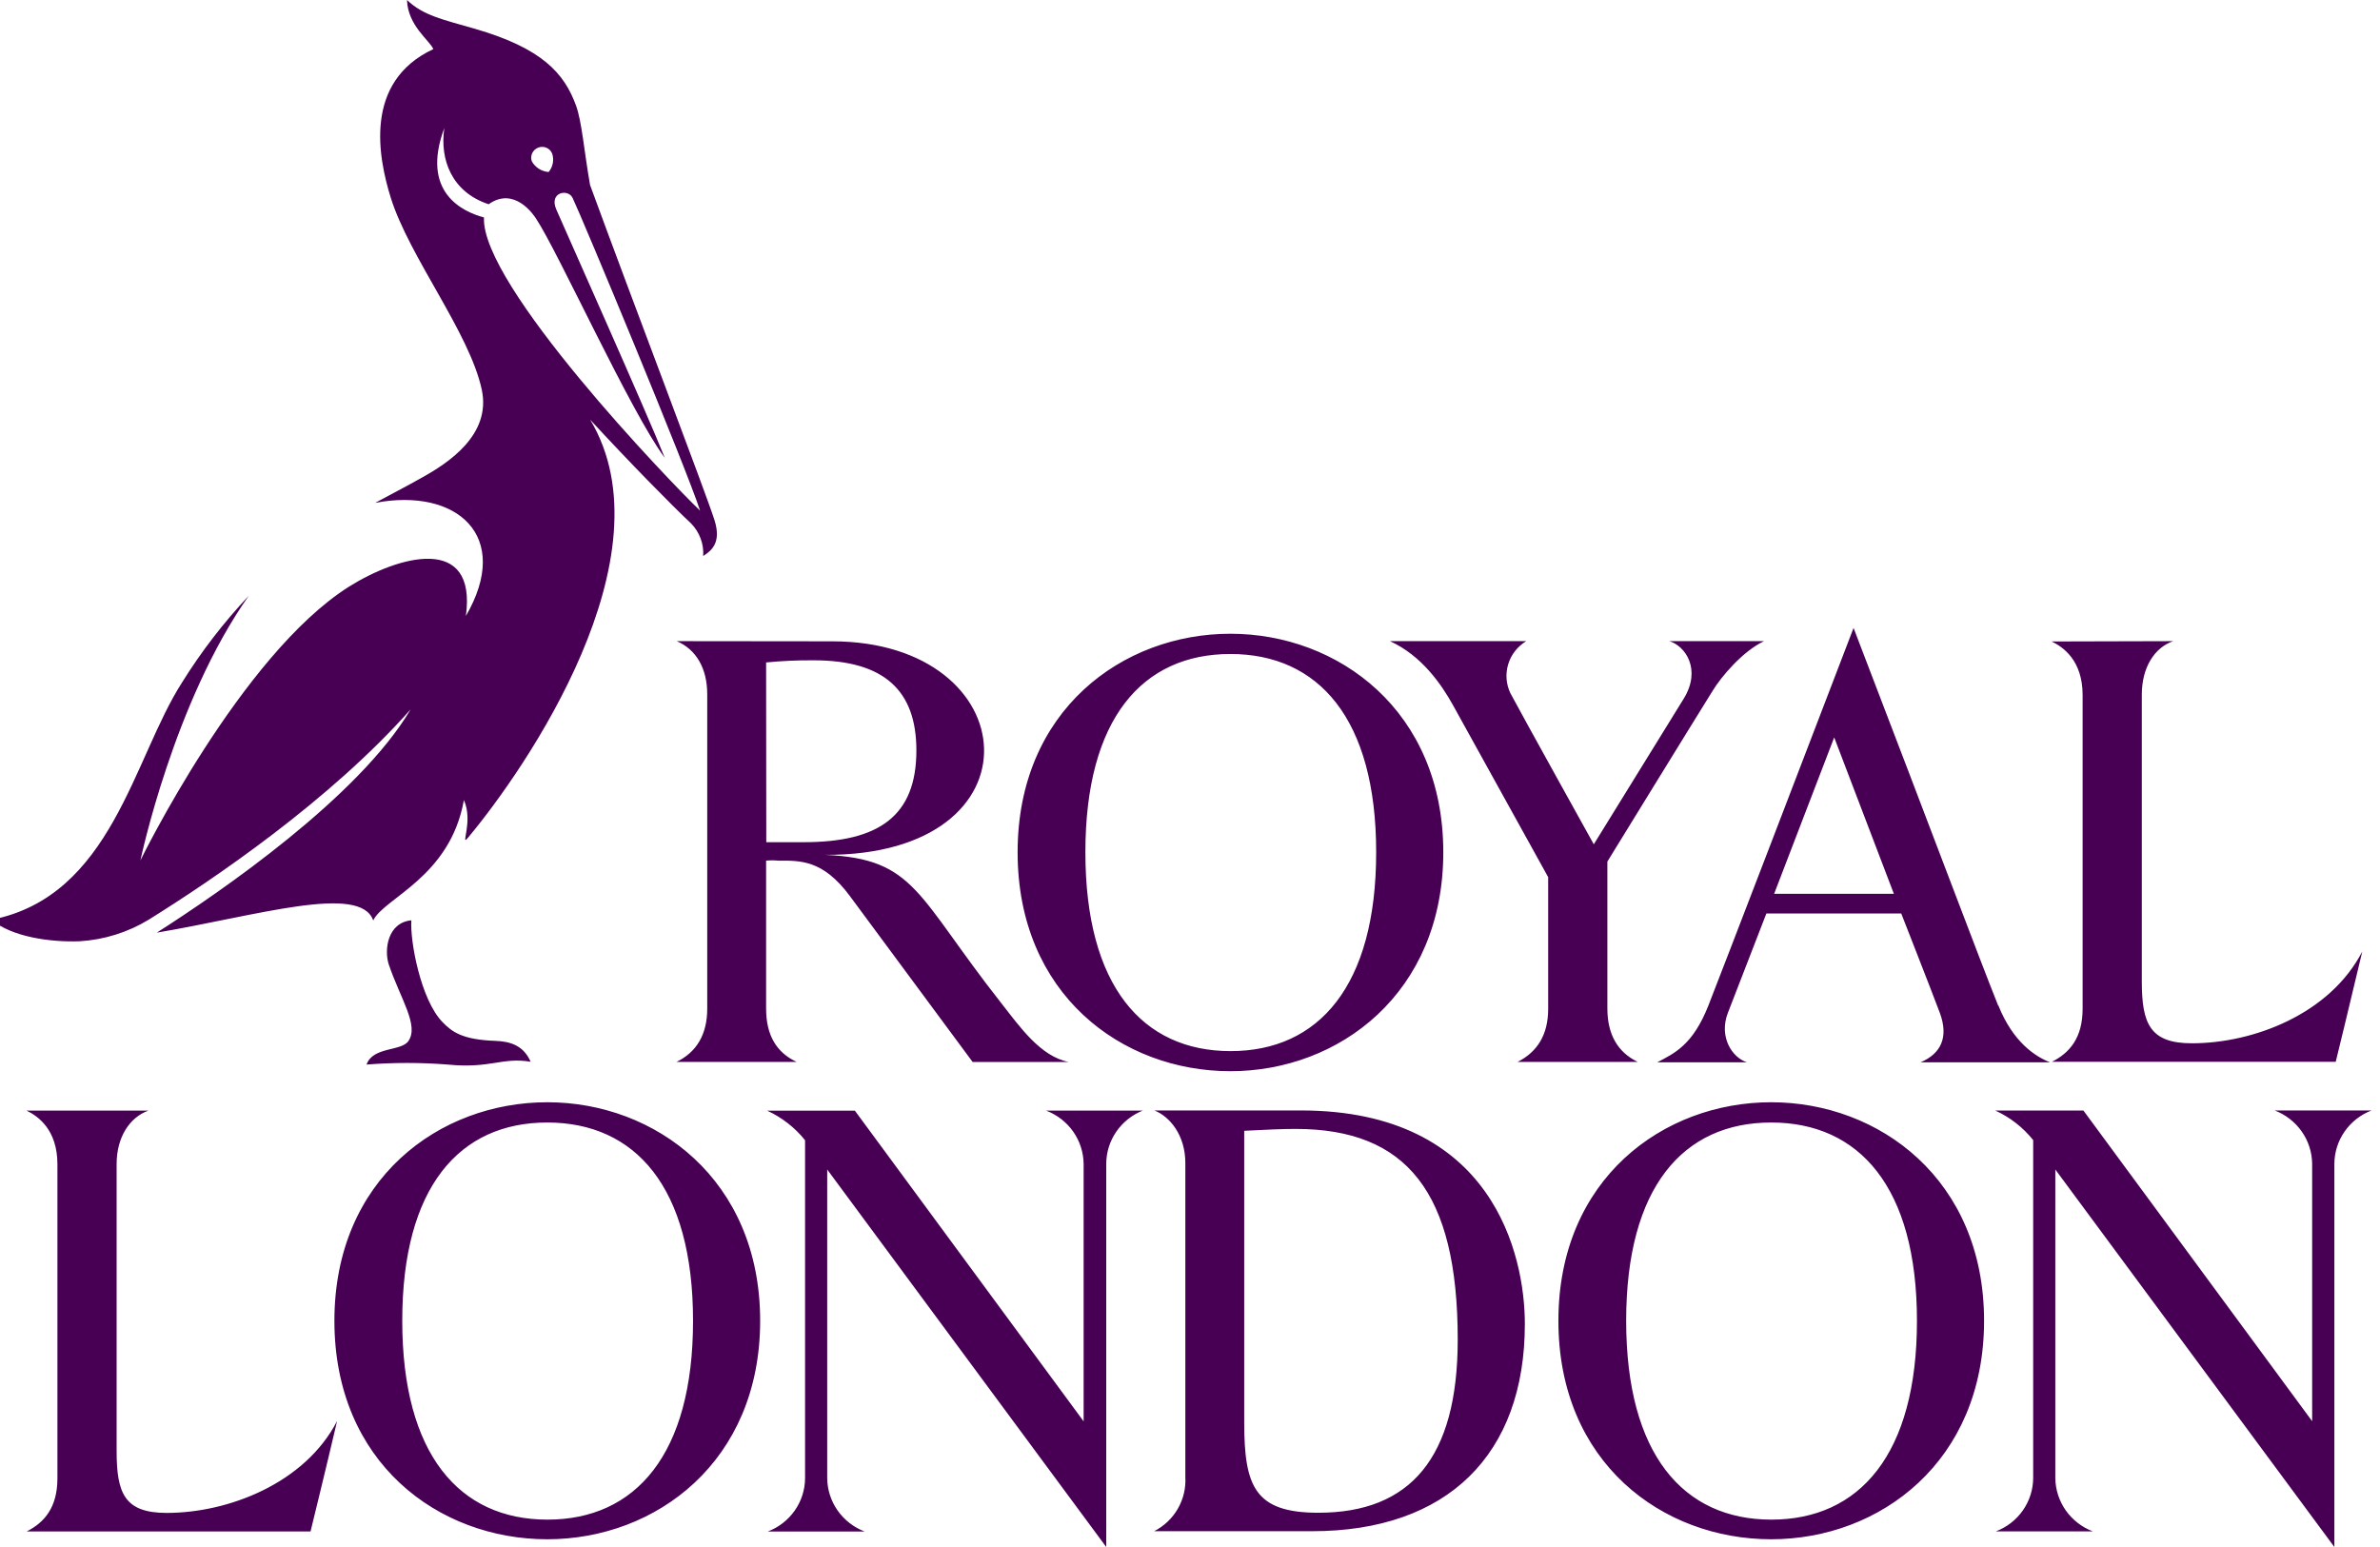 <svg width="140" height="91" viewBox="0 0 140 91" fill="none" xmlns="http://www.w3.org/2000/svg">
<path d="M8.727 65.331C7.625 65.726 6.86 66.894 6.86 68.472V85.352C6.86 87.849 7.327 88.995 9.805 88.995C13.436 88.995 17.93 87.256 19.83 83.59C19.167 86.419 18.267 90.085 18.267 90.085H1.572C2.622 89.551 3.378 88.668 3.378 86.953V68.486C3.378 66.434 2.216 65.643 1.563 65.331H8.727ZM67.262 65.331H61.54C62.183 65.577 62.737 66.007 63.13 66.566C63.522 67.125 63.736 67.787 63.743 68.467V83.609L50.288 65.335H45.131C46.001 65.735 46.763 66.33 47.357 67.074V86.962C47.352 87.64 47.14 88.3 46.748 88.858C46.357 89.416 45.805 89.845 45.163 90.089H50.862C50.218 89.844 49.664 89.413 49.272 88.854C48.879 88.295 48.666 87.632 48.659 86.953V68.794L65.073 91V68.463C65.074 67.786 65.281 67.124 65.667 66.565C66.053 66.005 66.6 65.572 67.239 65.321L67.262 65.331ZM120.687 37.734C121.34 38.047 122.507 38.833 122.507 40.885V59.328C122.507 61.048 121.751 61.927 120.701 62.46H137.395C137.395 62.46 138.296 58.781 138.959 55.966C137.059 59.646 132.565 61.37 128.934 61.37C126.474 61.37 125.989 60.225 125.989 57.732V40.852C125.989 39.27 126.731 38.093 127.832 37.715L120.687 37.734ZM117.55 59.144C118.409 61.288 119.702 62.143 120.589 62.488H112.977C114.157 61.987 114.643 61.035 114.111 59.59C113.709 58.505 111.838 53.735 111.838 53.735H103.904C103.904 53.735 101.939 58.795 101.636 59.59C101.094 61.007 101.902 62.217 102.76 62.488H97.487C98.527 61.945 99.582 61.453 100.492 59.154C101.426 56.771 106.032 44.78 109.033 36.938C113.933 49.706 116.351 56.182 117.536 59.144M111.404 52.576L107.894 43.377L104.361 52.576H111.404ZM98.196 37.715C99.129 37.987 100.105 39.376 99.041 41.101L93.753 49.665C93.753 49.665 89.51 42.03 88.843 40.77C88.591 40.236 88.547 39.63 88.719 39.067C88.891 38.504 89.268 38.023 89.776 37.715H81.763C83.63 38.562 84.801 40.273 85.469 41.478C86.551 43.423 91.069 51.597 91.069 51.597V59.342C91.069 60.887 90.42 61.881 89.272 62.465H96.334C95.181 61.908 94.551 60.874 94.551 59.324V50.681C94.551 50.681 99.759 42.209 100.749 40.627C101.216 39.854 102.476 38.327 103.764 37.715H98.196ZM63.846 50.134C63.846 42.273 67.201 38.47 72.377 38.47C77.553 38.47 80.951 42.273 80.951 50.134C80.951 57.994 77.567 61.83 72.387 61.83C67.206 61.83 63.846 57.99 63.846 50.134ZM84.899 50.134C84.899 41.818 78.725 37.279 72.377 37.279C66.03 37.279 59.86 41.791 59.86 50.134C59.86 58.477 65.979 63.012 72.377 63.012C78.776 63.012 84.899 58.413 84.899 50.134ZM23.662 77.694C23.662 69.833 27.017 66.03 32.193 66.03C37.369 66.03 40.767 69.833 40.767 77.694C40.767 85.554 37.383 89.39 32.203 89.39C27.022 89.39 23.662 85.55 23.662 77.694ZM44.715 77.694C44.715 69.378 38.541 64.838 32.193 64.838C25.846 64.838 19.671 69.35 19.671 77.694C19.671 86.037 25.795 90.545 32.193 90.545C38.592 90.545 44.715 85.968 44.715 77.694ZM95.657 77.694C95.657 69.833 99.013 66.03 104.188 66.03C109.364 66.03 112.762 69.833 112.762 77.694C112.762 85.554 109.378 89.39 104.198 89.39C99.017 89.39 95.657 85.55 95.657 77.694ZM116.71 77.694C116.71 69.378 110.536 64.838 104.188 64.838C97.841 64.838 91.671 69.35 91.671 77.694C91.671 86.037 97.79 90.545 104.188 90.545C110.587 90.545 116.71 85.968 116.71 77.694ZM39.81 37.715C40.949 38.203 41.602 39.312 41.602 40.843V59.333C41.602 60.837 40.986 61.886 39.796 62.465H46.857C45.672 61.908 45.065 60.897 45.065 59.324V50.626C45.303 50.603 45.542 50.603 45.779 50.626C47.049 50.626 48.388 50.553 49.98 52.691C51.94 55.336 55.207 59.761 57.214 62.47H62.866C61.195 62.139 59.991 60.4 58.894 59.002C53.909 52.673 53.858 50.516 48.528 50.286C61.484 50.341 60.383 37.725 48.953 37.725L39.81 37.715ZM45.065 38.967C45.996 38.876 46.931 38.834 47.865 38.842C52.001 38.842 53.905 40.613 53.905 44.141C53.905 47.995 51.711 49.541 47.273 49.541H45.075L45.065 38.967ZM139.5 65.321H133.806C134.449 65.567 135.003 65.998 135.395 66.557C135.788 67.116 136.002 67.778 136.009 68.458V83.6L122.554 65.326H117.373C118.243 65.726 119.006 66.321 119.599 67.064V86.953C119.594 87.63 119.382 88.291 118.991 88.849C118.6 89.407 118.048 89.836 117.406 90.08H123.104C122.461 89.834 121.907 89.404 121.514 88.845C121.122 88.286 120.908 87.623 120.901 86.943V68.794L137.316 91V68.463C137.318 67.784 137.528 67.121 137.917 66.561C138.307 66 138.858 65.569 139.5 65.321ZM76.526 65.321H67.906C68.807 65.675 69.726 66.77 69.726 68.412V86.897C69.762 87.544 69.608 88.187 69.283 88.75C68.958 89.313 68.475 89.771 67.892 90.071H77.18C85.151 90.071 89.697 85.554 89.697 77.878C89.697 73.84 87.83 65.321 76.526 65.321ZM77.549 88.985C73.815 88.985 73.189 87.445 73.189 83.664V66.517C74.534 66.444 75.5 66.407 76.209 66.407C82.743 66.407 85.749 70.132 85.749 78.798C85.749 85.775 82.948 88.985 77.549 88.985ZM31.213 62.456C29.519 62.175 28.88 62.87 26.336 62.621C24.747 62.495 23.15 62.495 21.561 62.621C21.935 61.559 23.596 61.853 24.021 61.242C24.665 60.322 23.554 58.753 22.868 56.73C22.593 55.892 22.784 54.273 24.198 54.136C24.11 55.354 24.754 58.813 26.023 60.115C26.565 60.676 27.167 61.163 29.15 61.228C30.028 61.26 30.802 61.508 31.213 62.456ZM41.364 32.707C41.387 32.358 41.336 32.008 41.215 31.68C41.093 31.351 40.904 31.051 40.66 30.798C39.549 29.763 36.954 27.118 34.714 24.685C39.53 32.707 30.942 45.208 27.508 49.301C27.064 49.826 27.853 48.317 27.288 47.062C26.481 51.61 22.57 52.829 21.954 54.145C21.202 51.96 15.079 53.873 9.222 54.862C13.007 52.447 21.113 46.873 24.157 41.726C19.382 47.112 12.521 51.748 8.755 54.094C7.526 54.843 6.128 55.281 4.685 55.368C2.94 55.432 0.695 55.111 -0.5 54.103C6.575 52.723 7.84 44.61 10.701 40.158C11.838 38.329 13.156 36.616 14.636 35.043C10.22 41.275 8.26 50.612 8.26 50.612C8.26 50.612 14.159 38.534 20.521 34.514C23.452 32.675 28.063 31.4 27.405 36.234C30.14 31.534 26.887 28.668 22.07 29.579C22.91 29.119 23.825 28.659 24.838 28.084C26.341 27.247 28.917 25.587 28.338 22.914C27.615 19.557 24.087 15.141 22.985 11.627C22.262 9.295 21.356 4.816 25.491 2.888C25.272 2.373 23.988 1.509 23.942 0C24.898 0.92 26.089 1.159 27.918 1.688C31.899 2.838 33.197 4.319 33.887 6.218C34.228 7.166 34.354 8.854 34.709 10.882C37.196 17.676 41.518 28.981 42.032 30.605C42.442 31.916 41.864 32.385 41.364 32.707ZM31.288 9.498C31.387 9.673 31.529 9.822 31.701 9.93C31.873 10.039 32.069 10.103 32.273 10.119C32.396 9.971 32.48 9.795 32.517 9.607C32.553 9.419 32.542 9.225 32.483 9.043C32.453 8.965 32.408 8.894 32.351 8.833C32.293 8.773 32.223 8.725 32.146 8.691C32.069 8.658 31.986 8.64 31.902 8.639C31.818 8.637 31.735 8.653 31.657 8.684C31.499 8.744 31.372 8.864 31.303 9.016C31.234 9.169 31.228 9.342 31.288 9.498ZM41.182 30.039C40.361 27.505 34.247 12.814 33.682 11.641C33.416 11.085 32.282 11.301 32.721 12.317C33.159 13.334 38.078 24.345 39.105 26.93C37.122 24.29 32.833 14.819 31.544 12.878C31.404 12.649 30.256 10.942 28.744 12.014C26.565 11.296 25.865 9.383 26.135 7.534C24.735 11.301 27.195 12.451 28.469 12.791C28.268 16.737 39.381 28.319 41.182 30.039Z" fill="#470054"/>
</svg>
